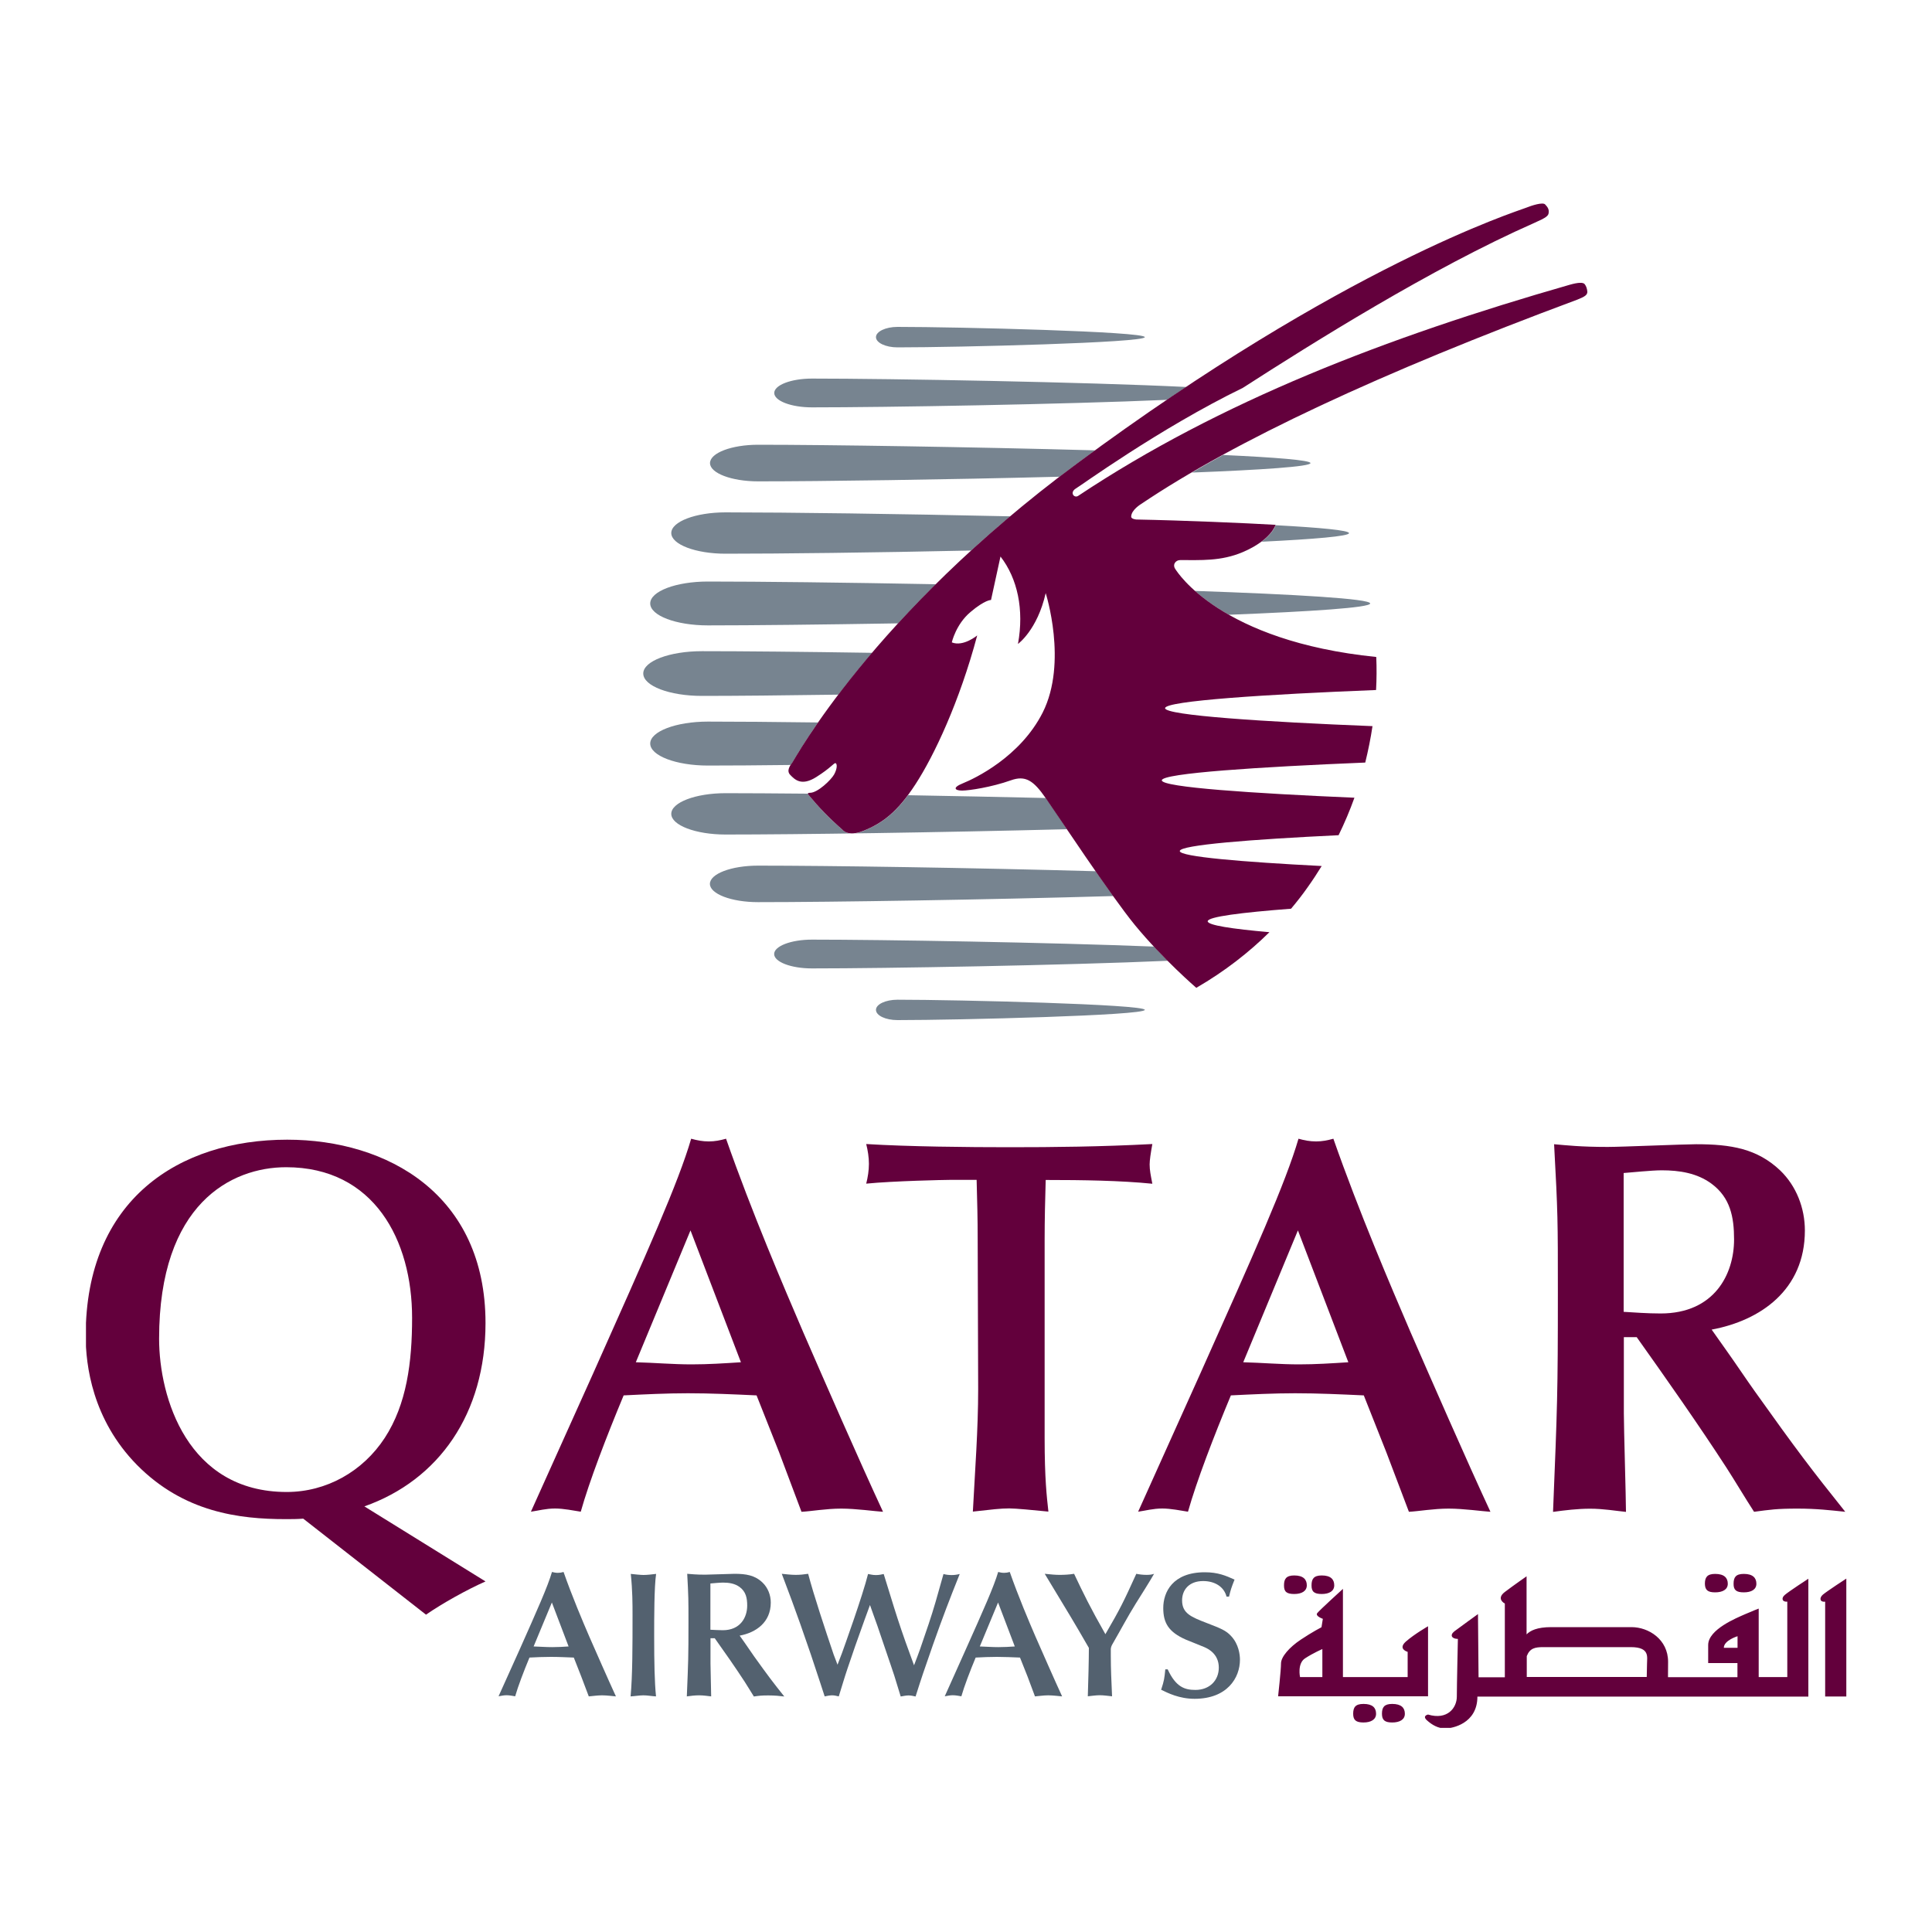 <?xml version="1.0" encoding="utf-8"?>
<!-- Generator: Adobe Illustrator 24.2.3, SVG Export Plug-In . SVG Version: 6.00 Build 0)  -->
<svg version="1.1" id="Layer_1" xmlns="http://www.w3.org/2000/svg" xmlns:xlink="http://www.w3.org/1999/xlink" x="0px" y="0px"
	 viewBox="0 0 200 200" style="enable-background:new 0 0 200 200;" xml:space="preserve">
<style type="text/css">
	.st0{clip-path:url(#SVGID_2_);fill:#778490;}
	.st1{clip-path:url(#SVGID_2_);}
	.st2{clip-path:url(#SVGID_4_);fill:#63003C;}
	.st3{clip-path:url(#SVGID_2_);fill-rule:evenodd;clip-rule:evenodd;fill:#53616F;}
	.st4{clip-path:url(#SVGID_6_);fill-rule:evenodd;clip-rule:evenodd;fill:#63003C;}
	.st5{clip-path:url(#SVGID_2_);fill-rule:evenodd;clip-rule:evenodd;fill:#63003C;}
</style>
<g>
	<g>
		<defs>
			<rect id="SVGID_1_" x="8.87" y="21.09" width="182.27" height="157.81"/>
		</defs>
		<clipPath id="SVGID_2_">
			<use xlink:href="#SVGID_1_"  style="overflow:visible;"/>
		</clipPath>
		<path class="st0" d="M141.84,62.47c0,0.43-6.03,0.83-14.63,1.17c-1.52-0.86-2.67-1.73-3.52-2.47
			C134.12,61.53,141.84,61.98,141.84,62.47"/>
		<path class="st0" d="M135.66,47.94c0,0.36-5.05,0.7-12.27,0.98c1.04-0.6,2.1-1.21,3.22-1.82
			C132.06,47.35,135.66,47.64,135.66,47.94"/>
		<path class="st0" d="M81.85,79.19c-3.34,0.04-6.27,0.06-8.57,0.06c-3.29,0-5.97-1.02-5.97-2.28c0-1.25,2.67-2.27,5.97-2.27
			c2.92,0,6.87,0.03,11.41,0.09c-1.76,2.54-2.59,4.06-2.66,4.15C81.97,79.02,81.91,79.1,81.85,79.19"/>
		<path class="st0" d="M83.65,82.23c1.1,1.33,2.16,2.45,3.58,3.68c0,0,0.54,0.76,2.15,0.11c1.65-0.67,3.04-1.58,4.62-3.7
			c4.6,0.08,9.48,0.18,14.27,0.29c0.4,0.57,1.2,1.77,2.19,3.23c-13.39,0.34-27.91,0.55-35.35,0.55c-3.1,0-5.62-0.96-5.62-2.14
			c0-1.18,2.51-2.14,5.62-2.14c2.26,0,5.18,0.02,8.52,0.05C83.63,82.2,83.65,82.23,83.65,82.23"/>
		<path class="st0" d="M78.47,93.39c-2.75,0-4.98-0.85-4.98-1.89c0-1.05,2.23-1.89,4.98-1.89c7.27,0,22.19,0.22,34.96,0.58
			c0.61,0.88,1.23,1.76,1.81,2.57C102.1,93.14,86.09,93.39,78.47,93.39"/>
		<path class="st0" d="M120.89,99.46c-10.73,0.47-29.17,0.79-36.84,0.79c-2.16,0-3.91-0.67-3.91-1.49c0-0.82,1.75-1.49,3.91-1.49
			c7.33,0,24.55,0.29,35.41,0.72C119.96,98.52,120.44,99.01,120.89,99.46"/>
		<path class="st0" d="M92.91,103.49c6.33,0,25.6,0.48,25.6,1.05c0,0.58-19.27,1.06-25.6,1.06c-1.23,0-2.23-0.47-2.23-1.06
			C90.68,103.96,91.68,103.49,92.91,103.49"/>
		<path class="st0" d="M92.98,64.53c-7.97,0.13-15.11,0.21-19.7,0.21c-3.29,0-5.97-1.01-5.97-2.27c0-1.26,2.67-2.27,5.97-2.27
			c5.34,0,14.1,0.1,23.61,0.28C95.48,61.87,94.17,63.23,92.98,64.53"/>
		<path class="st0" d="M132.05,54.37c4.67,0.25,7.6,0.53,7.6,0.82c0,0.32-3.56,0.62-9.05,0.89
			C131.78,55.2,132.03,54.43,132.05,54.37"/>
		<path class="st0" d="M75.11,57.32c-3.1,0-5.62-0.96-5.62-2.14c0-1.18,2.51-2.14,5.62-2.14c6.36,0,17.89,0.15,29.47,0.41
			c-1.42,1.2-2.77,2.38-4.04,3.54C90.39,57.21,80.73,57.32,75.11,57.32"/>
		<path class="st0" d="M109.7,49.35c-11.83,0.3-24.65,0.48-31.22,0.48c-2.75,0-4.98-0.85-4.98-1.89c0-1.05,2.23-1.9,4.98-1.9
			c7.26,0,22.13,0.23,34.89,0.58c-0.63,0.47-1.28,0.93-1.93,1.41C110.84,48.48,110.27,48.92,109.7,49.35"/>
		<path class="st0" d="M84.06,42.17c-2.16,0-3.91-0.67-3.91-1.49c0-0.82,1.75-1.49,3.91-1.49c8.14,0,28.43,0.36,38.74,0.87
			c-0.66,0.43-1.31,0.88-1.98,1.33C110.08,41.86,91.7,42.17,84.06,42.17"/>
		<path class="st0" d="M72.67,72.04c-3.36,0-6.08-1.03-6.08-2.32c0-1.28,2.72-2.31,6.08-2.31c4.21,0,10.5,0.06,17.62,0.17
			c-1.34,1.57-2.5,3.03-3.5,4.33C81.12,71.99,76.17,72.04,72.67,72.04"/>
		<path class="st0" d="M90.68,34.9c0-0.58,1-1.06,2.23-1.06c6.33,0,25.6,0.48,25.6,1.06c0,0.58-19.27,1.06-25.6,1.06
			C91.68,35.96,90.68,35.48,90.68,34.9"/>
		<g class="st1">
			<defs>
				<rect id="SVGID_3_" x="8.9" y="21.09" width="182.23" height="157.78"/>
			</defs>
			<clipPath id="SVGID_4_">
				<use xlink:href="#SVGID_3_"  style="overflow:visible;"/>
			</clipPath>
			<path class="st2" d="M142.47,68.01c0.05,1.15,0.04,2.3-0.02,3.42c-11.21,0.44-21.84,1.12-21.84,1.88
				c0,0.75,10.39,1.42,21.47,1.86c-0.19,1.28-0.45,2.54-0.75,3.77c-10.92,0.45-21.06,1.1-21.06,1.84c0,0.72,9.46,1.35,19.94,1.8
				c-0.48,1.34-1.03,2.63-1.64,3.88c-9,0.43-16.44,1.01-16.44,1.64c0,0.59,6.5,1.13,14.69,1.55c-0.46,0.75-0.94,1.48-1.44,2.18
				c-0.53,0.76-1.11,1.5-1.73,2.24c-5.12,0.39-8.63,0.83-8.63,1.3c0,0.41,2.51,0.79,6.39,1.13c-2.12,2.09-4.62,4.05-7.57,5.76
				c0,0-3.47-2.99-6.34-6.48c-2.55-3.11-7.97-11.33-9.25-13.16c-1.27-1.84-2.11-2.38-3.61-1.84c-2,0.71-4.32,1.06-5.04,1.06
				c-0.71,0-1.1-0.28,0.09-0.76c1.19-0.48,5.92-2.71,8.25-7.32c2.61-5.19,0.31-12.36,0.31-12.36c-0.87,3.83-2.87,5.26-2.87,5.26
				c0.65-3.56-0.05-6.78-1.81-9.05l-0.98,4.5c0,0-0.62-0.03-2.13,1.25c-1.51,1.27-1.93,3.14-1.93,3.14
				c1.19,0.48,2.63-0.72,2.63-0.72c-1.83,6.86-4.46,12.44-6.38,15.39c-1.91,2.95-3.49,4.07-5.41,4.84
				c-1.62,0.65-2.15-0.11-2.15-0.11c-1.41-1.23-2.47-2.34-3.58-3.68c0,0-0.09-0.15,0.21-0.15c0.79,0.01,2.19-1.34,2.5-1.9
				c0.35-0.64,0.31-1.13,0.14-1.17c-0.17-0.03-0.47,0.48-1.99,1.44c-1.52,0.96-2.21,0.29-2.71-0.24c-0.39-0.42-0.01-0.95,0.24-1.28
				c0.23-0.29,8.23-15.22,29.41-30.9c27.75-20.55,45.48-26.1,46.5-26.5c0.67-0.27,1.77-0.61,2.01-0.36
				c0.28,0.29,0.41,0.52,0.37,0.85c-0.03,0.33-0.21,0.5-1.5,1.07c-10.66,4.7-23.09,12.52-30.16,17.07
				c-8.69,4.23-16.99,10.28-17.29,10.42c-0.67,0.42-0.18,1.02,0.23,0.77c14.67-9.76,31.88-16.41,50.89-21.86
				c0.91-0.26,1.41-0.26,1.56-0.06c0.17,0.22,0.24,0.48,0.27,0.76c0.02,0.35-0.26,0.53-1.04,0.84
				c-20.42,7.59-35.48,14.64-45.16,21.16c0,0-1.01,0.6-1.02,1.3c-0.01,0.26,0.54,0.3,0.54,0.3c4.85,0.09,11.33,0.37,14.41,0.55
				c0,0-0.44,1.56-3.39,2.82c-2.28,0.97-4.39,0.82-6.48,0.83c-0.46-0.01-0.86,0.46-0.49,0.96
				C121.88,59.22,126.32,66.37,142.47,68.01"/>
			<path class="st2" d="M136.89,173.61h-2.31c0,0-0.31-1.4,0.52-1.94c0.84-0.55,1.79-0.96,1.79-0.96V173.61 M147.83,168.35
				c0,0-1.4,0.8-2.29,1.58c-0.88,0.78,0.18,1.07,0.18,1.07v2.61h-6.7v-9.13c0,0-2.44,2.22-2.66,2.51c-0.24,0.31,0.58,0.59,0.58,0.59
				l-0.14,0.87c0,0-0.97,0.5-2.15,1.29c-1.17,0.78-2.04,1.77-2.04,2.46s-0.3,3.4-0.3,3.4h15.52V168.35z M133.98,165.01
				c0.77,0,1.3-0.3,1.3-0.9c0-0.6-0.36-1.02-1.3-1.02c-0.84,0-1.06,0.37-1.06,1.02C132.91,164.78,133.2,165.01,133.98,165.01z
				 M136.83,165.01c0.77,0,1.29-0.3,1.29-0.9c0-0.6-0.35-1.02-1.29-1.02c-0.84,0-1.06,0.37-1.06,1.02
				C135.76,164.78,136.06,165.01,136.83,165.01z M141.15,176.39c-0.84,0-1.07,0.35-1.07,1.02c0,0.66,0.3,0.9,1.07,0.9
				c0.76,0,1.3-0.3,1.3-0.9C142.45,176.8,142.1,176.39,141.15,176.39z M144.12,176.39c-0.83,0-1.06,0.35-1.06,1.02
				c0,0.66,0.3,0.9,1.06,0.9c0.78,0,1.31-0.3,1.31-0.9C145.43,176.8,145.07,176.39,144.12,176.39z M177.55,164.84
				c0.77,0,1.31-0.29,1.31-0.89c0-0.6-0.36-1.02-1.31-1.02c-0.83,0-1.06,0.36-1.06,1.02C176.5,164.6,176.79,164.84,177.55,164.84z
				 M180.52,164.84c0.77,0,1.3-0.29,1.3-0.89c0-0.6-0.36-1.02-1.3-1.02c-0.84,0-1.06,0.36-1.06,1.02
				C179.45,164.6,179.74,164.84,180.52,164.84z M188.7,165.08c-0.41,0.36-0.29,0.79,0.24,0.73v9.81h2.2v-12.21
				C191.13,163.41,189.11,164.73,188.7,165.08z M179.87,170.58h-1.42c0-0.77,1.42-1.2,1.42-1.2V170.58z M170.5,172.2
				c0,0.36-0.02,0.93-0.03,1.4h-12.42v-2.16c0.32-0.83,0.87-0.93,1.72-0.93h9.08C170.8,170.52,170.5,171.54,170.5,172.2z
				 M185.02,165.8v7.81h-2.96v-7.09c0,0-0.61,0.23-1.43,0.59c-0.83,0.37-3.8,1.56-3.8,3.18v1.87h3.03v1.46h-7.19
				c0.01-0.34,0.01-0.85,0.01-1.59c0-2.32-2.01-3.59-3.79-3.59h-8.31c-1.45,0-2.16,0.35-2.55,0.75v-6.01c0,0-1.3,0.9-2.25,1.62
				c-0.95,0.72,0,1.2,0,1.2v7.63h-2.72l-0.06-6.54c0,0-1.9,1.37-2.44,1.78c-0.53,0.42-0.24,0.79,0.36,0.79c0,0-0.11,4.83-0.11,5.97
				c0,1.15-0.96,2.46-2.98,1.86c0,0-0.64,0.12-0.11,0.6c0.53,0.48,1.17,0.84,1.89,0.84c0.71,0,3.33-0.49,3.33-3.3h34.26v-12.2
				c0,0-2.02,1.31-2.43,1.67C184.36,165.43,184.49,165.86,185.02,165.8z"/>
		</g>
		<path class="st3" d="M58.86,170.44c-0.57,0.04-1.13,0.07-1.7,0.07c-0.64,0-1.27-0.05-1.92-0.07l1.89-4.55L58.86,170.44
			 M60.95,175.61c0.33-0.02,0.85-0.11,1.37-0.11c0.52,0,1.16,0.09,1.44,0.11c-0.83-1.8-2.05-4.59-2.76-6.2
			c-0.67-1.55-1.77-4.14-2.66-6.68c-0.2,0.06-0.39,0.09-0.59,0.09c-0.22,0-0.41-0.04-0.61-0.09c-0.44,1.51-1.52,3.92-3.38,8.1
			l-2.15,4.77c0.26-0.04,0.52-0.11,0.83-0.11c0.3,0,0.65,0.07,0.89,0.11c0.3-1.05,0.89-2.59,1.48-4.01
			c0.74-0.04,1.48-0.07,2.22-0.07c0.8,0,1.57,0.04,2.37,0.07l0.77,1.96L60.95,175.61z"/>
		<path class="st3" d="M65.48,167.19c0,3.16,0,6.21-0.2,8.42c0.41-0.02,0.93-0.11,1.33-0.11c0.43,0,0.87,0.09,1.3,0.11
			c-0.15-1.5-0.19-3.5-0.19-6.25c0-1.87,0-5.07,0.2-6.43c-0.44,0.05-0.91,0.11-1.31,0.11c-0.28,0-0.96-0.07-1.31-0.11
			C65.48,164.71,65.48,166.03,65.48,167.19"/>
		<path class="st3" d="M76.57,169.32c1.68-0.31,3.22-1.37,3.22-3.42c0-0.78-0.3-1.54-0.85-2.07c-0.79-0.76-1.7-0.91-2.9-0.91
			c-0.43,0-2.57,0.09-3.05,0.09c-0.94,0-1.42-0.06-1.85-0.09c0.13,2.39,0.13,2.64,0.13,5.07c0,3.57-0.02,3.98-0.17,7.62
			c0.41-0.06,0.85-0.11,1.28-0.11c0.46,0,0.87,0.07,1.24,0.11c0-0.48-0.07-2.87-0.07-3.4v-2.62h0.44c1,1.4,2.14,3.03,3.09,4.49
			c0.28,0.42,0.68,1.11,0.96,1.54c0.55-0.08,0.78-0.11,1.5-0.11c0.67,0,1.13,0.05,1.65,0.11c-1.17-1.46-1.66-2.11-3.13-4.16
			c-0.28-0.39-0.68-1-0.96-1.39L76.57,169.32 M73.54,163.92c0.28-0.02,0.96-0.09,1.31-0.09c0.61,0,1.22,0.09,1.72,0.46
			c0.65,0.48,0.78,1.15,0.78,1.92c0,1.2-0.69,2.55-2.53,2.55c-0.48,0-0.93-0.04-1.28-0.05V163.92z"/>
		<path class="st3" d="M86.3,171.28c-0.87-2.57-2.07-6.18-2.64-8.36c-0.46,0.07-0.87,0.11-1.29,0.11c-0.45,0-1.07-0.07-1.44-0.11
			c0.76,1.99,1.41,3.77,1.91,5.18c0.85,2.41,1.41,4.07,2.07,6.1l0.46,1.41c0.26-0.06,0.56-0.11,0.76-0.11c0.2,0,0.39,0.03,0.7,0.11
			c0.3-0.96,0.65-2.15,0.91-2.9c0.72-2.11,0.81-2.41,1.76-5.03l0.56-1.53c0.2,0.59,0.55,1.53,0.76,2.13c0.2,0.57,1.15,3.4,1.37,4.03
			c0.29,0.83,0.37,1.07,1.05,3.31c0.17-0.02,0.52-0.11,0.8-0.11c0.26,0,0.46,0.05,0.74,0.11c0.7-2.2,0.78-2.42,1.81-5.38
			c1.02-2.88,1.65-4.53,2.76-7.3c-0.28,0.07-0.55,0.11-0.83,0.11c-0.35,0-0.65-0.05-0.85-0.11c-0.67,2.4-1,3.57-1.53,5.16
			c-0.87,2.59-0.98,2.89-1.52,4.29c-0.59-1.59-1.17-3.2-1.7-4.83c-0.3-0.89-1.42-4.59-1.44-4.62c-0.26,0.05-0.44,0.11-0.81,0.11
			c-0.33,0-0.57-0.07-0.81-0.11c-0.56,2.26-2.52,7.69-2.7,8.19l-0.46,1.2L86.3,171.28"/>
		<path class="st3" d="M105.05,170.44c-0.57,0.04-1.13,0.07-1.7,0.07c-0.65,0-1.28-0.05-1.92-0.07l1.89-4.55L105.05,170.44
			 M107.14,175.61c0.33-0.02,0.85-0.11,1.37-0.11c0.52,0,1.16,0.09,1.44,0.11c-0.83-1.8-2.05-4.59-2.76-6.2
			c-0.67-1.55-1.77-4.14-2.66-6.68c-0.2,0.06-0.39,0.09-0.59,0.09c-0.22,0-0.41-0.04-0.61-0.09c-0.44,1.51-1.52,3.92-3.39,8.1
			l-2.14,4.77c0.26-0.04,0.52-0.11,0.83-0.11c0.3,0,0.65,0.07,0.89,0.11c0.3-1.05,0.89-2.59,1.48-4.01
			c0.74-0.04,1.48-0.07,2.22-0.07c0.79,0,1.57,0.04,2.37,0.07l0.78,1.96L107.14,175.61z"/>
		<path class="st3" d="M115,170.65c0-0.17,0.11-0.37,0.24-0.59c0.77-1.33,1.5-2.72,2.33-4.05c0.28-0.44,1.63-2.59,1.9-3.09
			c-0.2,0.07-0.41,0.11-0.77,0.11c-0.41,0-0.78-0.05-1.07-0.11c-1.33,2.92-1.63,3.55-3.2,6.25c-1.57-2.76-2.28-4.22-3.24-6.25
			c-0.54,0.09-1.07,0.11-1.52,0.11c-0.41,0-0.83-0.04-1.52-0.11c0.96,1.61,2.53,4.16,3.48,5.79l1.09,1.88
			c0,1.15-0.06,3.57-0.11,5.01c0.35-0.04,0.87-0.11,1.24-0.11c0.43,0,0.85,0.07,1.27,0.11c-0.07-1.72-0.13-2.72-0.13-4.27V170.65"/>
		<path class="st3" d="M120.63,172.83c-0.09,0.89-0.11,1.13-0.43,2.09c0.67,0.33,1.87,0.94,3.46,0.94c3.38,0,4.7-2.17,4.7-4.05
			c0-0.52-0.13-1.61-0.91-2.44c-0.53-0.59-1.09-0.8-2.51-1.35c-1.63-0.63-2.57-1-2.57-2.35c0-1.09,0.72-2,2.18-2
			c1.17,0,2.15,0.56,2.42,1.61h0.26c0.17-0.7,0.21-0.85,0.57-1.76c-0.91-0.41-1.72-0.76-3.07-0.76c-3.35,0-4.31,2.07-4.31,3.7
			c0,1.53,0.54,2.48,2.33,3.27c0.52,0.22,1.39,0.55,1.9,0.77c0.35,0.15,1.52,0.67,1.52,2.13c0,1.33-0.96,2.31-2.42,2.31
			c-1.09,0-2.02-0.28-2.87-2.13H120.63"/>
		<g class="st1">
			<defs>
				<rect id="SVGID_5_" x="8.9" y="21.09" width="182.23" height="157.78"/>
			</defs>
			<clipPath id="SVGID_6_">
				<use xlink:href="#SVGID_5_"  style="overflow:visible;"/>
			</clipPath>
			<path class="st4" d="M16.47,138.58c0-13.98,7.49-17.75,13.15-17.75c9.1,0,13.04,7.55,13.04,15.59c0,4.61-0.56,8.94-2.83,12.43
				c-2.28,3.49-6.05,5.6-10.15,5.6C19.41,154.45,16.47,144.68,16.47,138.58 M44.1,167.15c1.67-1.16,4.27-2.61,6.16-3.44l-12.54-7.77
				c7.71-2.72,12.54-9.6,12.54-18.98c0-13.31-10.15-18.98-20.53-18.98c-11.21,0-20.86,6.21-20.86,20.31c0,2.99,0.67,8.65,5.32,13.37
				c4.83,4.88,10.54,5.6,15.37,5.6c0.61,0,1.22,0,1.83-0.05L44.1,167.15z"/>
		</g>
		<path class="st5" d="M76.7,141.02c-1.72,0.11-3.38,0.22-5.11,0.22c-1.94,0-3.83-0.17-5.77-0.22l5.66-13.65L76.7,141.02
			 M82.97,156.5c1-0.05,2.55-0.33,4.11-0.33c1.55,0,3.49,0.28,4.33,0.33c-2.5-5.38-6.16-13.76-8.26-18.59
			c-2-4.66-5.33-12.43-7.99-20.03c-0.61,0.17-1.16,0.28-1.78,0.28c-0.66,0-1.22-0.11-1.83-0.28c-1.33,4.55-4.55,11.76-10.15,24.3
			l-6.44,14.31c0.78-0.11,1.55-0.33,2.5-0.33c0.89,0,1.94,0.22,2.66,0.33c0.89-3.16,2.66-7.77,4.44-12.04
			c2.22-0.11,4.44-0.22,6.66-0.22c2.39,0,4.72,0.11,7.1,0.22l2.33,5.88L82.97,156.5z"/>
		<path class="st5" d="M108.14,128.37c0-2.11,0.05-4.22,0.11-6.22c3.83,0,7.77,0.06,11.04,0.39c-0.17-0.89-0.28-1.39-0.28-2
			c0-0.44,0.11-1.17,0.28-2.11c-5.32,0.28-10.21,0.33-14.81,0.33c-4.27,0-10.43-0.06-14.81-0.33c0.17,0.67,0.28,1.39,0.28,2.05
			c0,0.67-0.11,1.39-0.28,2.05c2.83-0.28,8.16-0.39,8.66-0.39h2.77c0.06,2.16,0.11,4.11,0.11,6.16l0.05,15.48
			c0,4.22-0.33,8.49-0.55,12.7c2-0.22,2.83-0.33,3.77-0.33c0.67,0,2.44,0.17,4.05,0.33c-0.17-1.55-0.39-3.38-0.39-7.6V128.37"/>
		<path class="st5" d="M139.58,141.02c-1.72,0.11-3.38,0.22-5.11,0.22c-1.94,0-3.83-0.17-5.77-0.22l5.66-13.65L139.58,141.02
			 M145.85,156.5c1-0.05,2.55-0.33,4.11-0.33c1.55,0,3.49,0.28,4.33,0.33c-2.5-5.38-6.16-13.76-8.27-18.59
			c-2-4.66-5.33-12.43-7.99-20.03c-0.61,0.17-1.16,0.28-1.78,0.28c-0.67,0-1.22-0.11-1.83-0.28c-1.33,4.55-4.55,11.76-10.16,24.3
			l-6.44,14.31c0.78-0.11,1.55-0.33,2.5-0.33c0.89,0,1.94,0.22,2.66,0.33c0.89-3.16,2.66-7.77,4.44-12.04
			c2.22-0.11,4.44-0.22,6.66-0.22c2.39,0,4.72,0.11,7.1,0.22l2.33,5.88L145.85,156.5z"/>
		<path class="st5" d="M177.19,137.64c5.05-0.94,9.65-4.11,9.65-10.26c0-2.33-0.89-4.61-2.55-6.21c-2.39-2.27-5.11-2.72-8.71-2.72
			c-1.27,0-7.71,0.28-9.15,0.28c-2.83,0-4.27-0.17-5.55-0.28c0.39,7.16,0.39,7.93,0.39,15.2c0,10.71-0.06,11.93-0.5,22.86
			c1.22-0.17,2.55-0.33,3.83-0.33c1.39,0,2.61,0.22,3.72,0.33c0-1.44-0.22-8.6-0.22-10.21v-7.88h1.33c3,4.22,6.43,9.1,9.27,13.48
			c0.83,1.28,2.05,3.33,2.88,4.6c1.67-0.22,2.33-0.33,4.5-0.33c1.99,0,3.38,0.17,4.94,0.33c-3.5-4.38-4.99-6.33-9.37-12.48
			c-0.83-1.16-2.06-3-2.89-4.16L177.19,137.64 M168.08,121.43c0.83-0.06,2.89-0.28,3.94-0.28c1.83,0,3.66,0.28,5.16,1.39
			c1.94,1.44,2.33,3.44,2.33,5.77c0,3.61-2.05,7.66-7.6,7.66c-1.44,0-2.77-0.11-3.83-0.17V121.43z"/>
	</g>
</g>
</svg>
